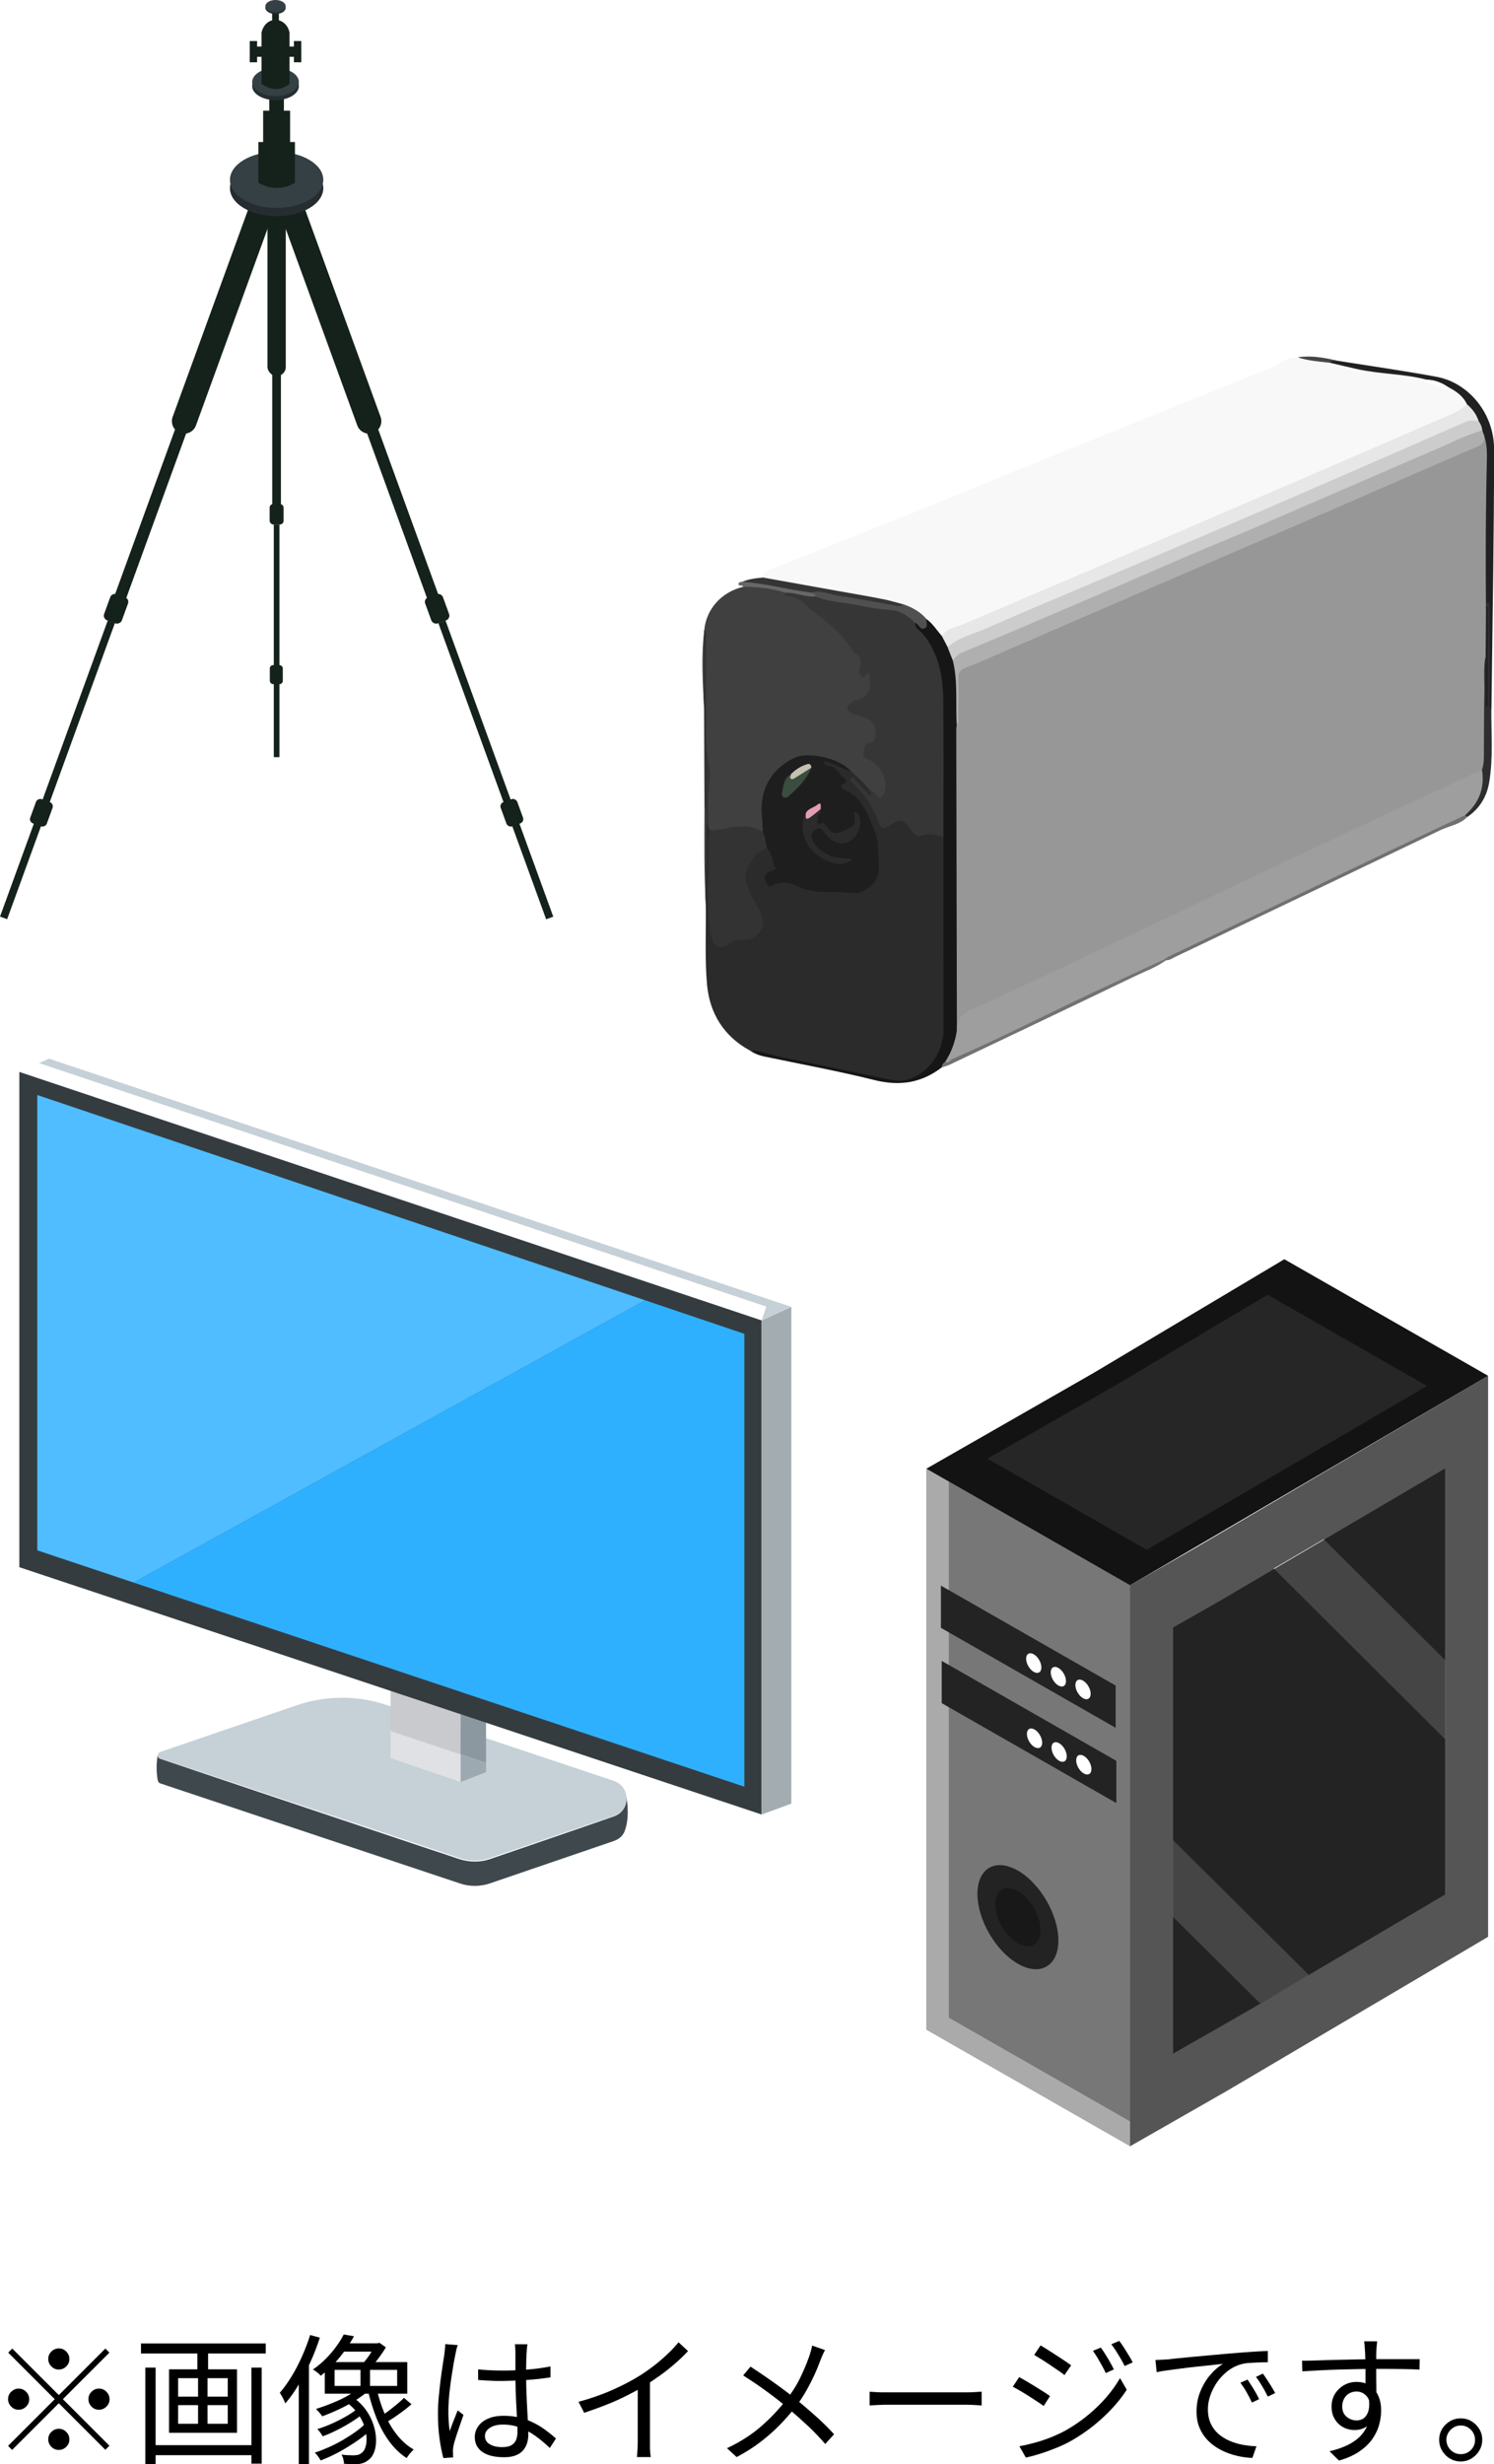 <?xml version="1.0" encoding="UTF-8"?><svg xmlns="http://www.w3.org/2000/svg" xmlns:xlink="http://www.w3.org/1999/xlink" viewBox="0 0 190.76 314.55"><defs><style>.cls-1{fill:#333;}.cls-1,.cls-2,.cls-3,.cls-4,.cls-5,.cls-6,.cls-7,.cls-8,.cls-9,.cls-10,.cls-11,.cls-12,.cls-13,.cls-14,.cls-15,.cls-16,.cls-17,.cls-18,.cls-19,.cls-20,.cls-21,.cls-22,.cls-23,.cls-24,.cls-25,.cls-26,.cls-27,.cls-28,.cls-29,.cls-30,.cls-31,.cls-32,.cls-33,.cls-34,.cls-35,.cls-36,.cls-37,.cls-38,.cls-39,.cls-40,.cls-41,.cls-42,.cls-43,.cls-44,.cls-45,.cls-46,.cls-47,.cls-48,.cls-49,.cls-50,.cls-51,.cls-52{stroke-width:0px;}.cls-2{fill:#464646;}.cls-3{fill:#c6d0d7;}.cls-4{fill:#4fbdff;}.cls-5,.cls-22{fill:#252d30;}.cls-6{fill:#2e2e2e;}.cls-53{filter:url(#luminosity-noclip-3);}.cls-7{fill:#e29db7;}.cls-8{fill:#fdfdfd;}.cls-9{fill:#c5c0b1;}.cls-10{fill:#a3acb1;}.cls-54{mask:url(#mask);}.cls-11{fill:#f8f8f8;}.cls-12{fill:#afafaf;}.cls-55{filter:url(#luminosity-noclip);}.cls-13,.cls-19{fill:#15221b;}.cls-14{fill:#9ca9b1;}.cls-15{fill:#979797;}.cls-16{fill:#3a4d3f;}.cls-17{fill:#dfe1e4;}.cls-18{fill:#404040;}.cls-19,.cls-22,.cls-47{fill-rule:evenodd;}.cls-20{fill:#9e9e9e;}.cls-21{fill:#676767;}.cls-23{fill:url(#_裼_胙琅韃_13);}.cls-23,.cls-24{mix-blend-mode:multiply;}.cls-24{fill:url(#_裼_胙琅韃_52);}.cls-25{fill:#000;}.cls-26{fill:#353c40;}.cls-27{opacity:.4;}.cls-27,.cls-43{fill:#2b2b2b;}.cls-28{fill:#1f1e1f;}.cls-29{fill:#232323;}.cls-30{fill:#505050;}.cls-31{fill:#8c989f;}.cls-32{fill:#171717;}.cls-32,.cls-56,.cls-43{opacity:.8;}.cls-33{fill:url(#_裼_胙琅韃_10);}.cls-34{fill:#727272;}.cls-35{fill:#363636;}.cls-36{fill:#151515;}.cls-37{fill:#353535;}.cls-57{fill:none;stroke:#fff;stroke-miterlimit:10;stroke-width:3.75px;}.cls-38{fill:#161616;}.cls-39,.cls-47{fill:#354044;}.cls-40{fill:#3f484d;}.cls-41{fill:#212121;}.cls-42{fill:#707070;}.cls-58{isolation:isolate;}.cls-44{fill:#2b2b2b;}.cls-45{fill:#2eb0ff;}.cls-46{fill:#131313;}.cls-48{fill:#ccc;}.cls-49,.cls-50{fill:#fff;}.cls-50{mix-blend-mode:soft-light;}.cls-59{mask:url(#mask-3);}.cls-60{mask:url(#mask-2);}.cls-61{mask:url(#mask-1);}.cls-51{fill:#c8cacd;}.cls-52{fill:#e7e7e7;}</style><filter id="luminosity-noclip" x="57.48" y="221.42" width="9.08" height="6.03" color-interpolation-filters="sRGB" filterUnits="userSpaceOnUse"><feFlood flood-color="#fff" result="bg"/><feBlend in="SourceGraphic" in2="bg"/></filter><filter id="luminosity-noclip-2" x="57.48" y="-4154.94" width="9.08" height="32766" color-interpolation-filters="sRGB" filterUnits="userSpaceOnUse"><feFlood flood-color="#fff" result="bg"/><feBlend in="SourceGraphic" in2="bg"/></filter><mask id="mask-1" x="57.48" y="-4154.94" width="9.08" height="32766" maskUnits="userSpaceOnUse"/><linearGradient id="_裼_胙琅韃_52" x1="-144.78" y1="-19.31" x2="-141.44" y2="-25.08" gradientTransform="translate(205.19 238.9) rotate(-3.26)" gradientUnits="userSpaceOnUse"><stop offset="0" stop-color="#fff"/><stop offset=".12" stop-color="#fafafa"/><stop offset=".25" stop-color="#eee"/><stop offset=".37" stop-color="#d9d9d9"/><stop offset=".5" stop-color="#bcbcbc"/><stop offset=".63" stop-color="#969696"/><stop offset=".76" stop-color="#696969"/><stop offset=".89" stop-color="#333"/><stop offset="1" stop-color="#000"/></linearGradient><mask id="mask" x="57.48" y="221.42" width="9.08" height="6.03" maskUnits="userSpaceOnUse"><g class="cls-55"><g class="cls-61"><path class="cls-24" d="M66.34,224.44c-2.45.99-4.9,1.99-7.35,2.98-.21.08-.43-.03-.47-.24-.34-1.78-.69-3.56-1.03-5.35-.05-.25.2-.47.45-.4l8.38,2.37c.32.09.33.52.02.64Z"/></g></g></mask><filter id="luminosity-noclip-3" x="57.48" y="221.42" width="9.08" height="6.03" color-interpolation-filters="sRGB" filterUnits="userSpaceOnUse"><feFlood flood-color="#fff" result="bg"/><feBlend in="SourceGraphic" in2="bg"/></filter><filter id="luminosity-noclip-4" x="57.48" y="-4154.94" width="9.08" height="32766" color-interpolation-filters="sRGB" filterUnits="userSpaceOnUse"><feFlood flood-color="#fff" result="bg"/><feBlend in="SourceGraphic" in2="bg"/></filter><mask id="mask-3" x="57.48" y="-4154.94" width="9.08" height="32766" maskUnits="userSpaceOnUse"/><linearGradient id="_裼_胙琅韃_13" x1="-144.78" y1="-19.31" x2="-141.44" y2="-25.08" gradientTransform="translate(205.19 238.9) rotate(-3.26)" gradientUnits="userSpaceOnUse"><stop offset="0" stop-color="gray"/><stop offset="1" stop-color="gray"/></linearGradient><mask id="mask-2" x="57.48" y="221.42" width="9.08" height="6.03" maskUnits="userSpaceOnUse"><g class="cls-53"><g class="cls-59"><path class="cls-23" d="M66.34,224.44c-2.45.99-4.9,1.99-7.35,2.98-.21.08-.43-.03-.47-.24-.34-1.78-.69-3.56-1.03-5.35-.05-.25.2-.47.45-.4l8.38,2.37c.32.09.33.52.02.64Z"/></g></g></mask><linearGradient id="_裼_胙琅韃_10" x1="-144.78" y1="-19.31" x2="-141.44" y2="-25.08" gradientTransform="translate(205.19 238.9) rotate(-3.26)" gradientUnits="userSpaceOnUse"><stop offset="0" stop-color="#000"/><stop offset=".12" stop-color="#040404"/><stop offset=".25" stop-color="#101010"/><stop offset=".38" stop-color="#252525"/><stop offset=".5" stop-color="#424242"/><stop offset=".64" stop-color="#686868"/><stop offset=".77" stop-color="#959595"/><stop offset=".9" stop-color="#cbcbcb"/><stop offset="1" stop-color="#fbfbfb"/></linearGradient></defs><g class="cls-58"><g id="_レイヤー_2"><g id="design"><path class="cls-3" d="M6.26,135.14c31.59,10.56,63.19,21.12,94.78,31.68-1.26.58-2.53,1.16-3.79,1.74-31.59-10.57-63.19-21.15-94.78-31.72,1.26-.57,2.53-1.13,3.79-1.7Z"/><line class="cls-57" x1="2.47" y1="136.84" x2="97.25" y2="168.56"/><path class="cls-40" d="M80,229.44h-1.96v.92l-15.97-5.33v1.16c-1.08.43-2.17.86-3.25,1.28-2.98-1.02-5.97-2.04-8.95-3.06v-3.46l-.5-.17c-3.21-.29-7.11-.39-11.49.04-5.73.57-10.53,1.87-14.18,3.17h-3.55c-.09.47-.16,1.04-.15,1.7,0,.62.07,1.17.15,1.62h.01c.03.14.13.27.29.33,12.76,4.26,25.52,8.52,38.28,12.78,1.24.42,2.59.41,3.83-.01,5.27-1.8,10.55-3.61,15.82-5.41.41-.14.74-.36.99-.63.37-.4.49-.87.61-1.38.03-.13.16-.66.17-1.55,0-.49-.01-1.18-.16-2Z"/><path class="cls-3" d="M62.56,237.26c5.27-1.8,10.55-3.61,15.82-5.41,2.17-.74,2.15-3.81-.02-4.53l-29-9.68c-3.73-1.25-7.77-1.23-11.49.04-5.81,1.99-11.62,3.98-17.42,5.96-.41.14-.41.72,0,.86,12.76,4.26,25.52,8.52,38.28,12.78,1.24.42,2.59.41,3.83-.01Z"/><g class="cls-54"><g class="cls-60"><path class="cls-33" d="M66.34,224.44c-2.45.99-4.9,1.99-7.35,2.98-.21.08-.43-.03-.47-.24-.34-1.78-.69-3.56-1.03-5.35-.05-.25.2-.47.45-.4l8.38,2.37c.32.09.33.52.02.64Z"/></g></g><path class="cls-51" d="M58.82,213.99h-8.95v6.96l8.95,2.99v-9.95Z"/><path class="cls-17" d="M58.82,227.48v-3.53l-8.95-2.99v3.46c2.98,1.02,5.97,2.04,8.95,3.06Z"/><path class="cls-31" d="M62.06,225.03v-11.04h-3.25v9.95l3.25,1.08Z"/><path class="cls-14" d="M58.82,227.48c1.08-.43,2.17-.86,3.25-1.28v-1.16l-3.25-1.08v3.53Z"/><path class="cls-26" d="M97.25,231.62c-31.59-10.52-63.19-21.04-94.78-31.57v-63.22c31.59,10.57,63.19,21.15,94.78,31.72v63.06Z"/><path class="cls-10" d="M97.25,231.62c1.26-.46,2.53-.93,3.79-1.39v-63.4c-1.26.58-2.53,1.16-3.79,1.74v63.06Z"/><path class="cls-4" d="M4.76,139.78v58.12c4.1,1.37,8.2,2.74,12.3,4.11l65.32-36.03c-25.87-8.73-51.74-17.46-77.61-26.2Z"/><path class="cls-45" d="M95.04,170.26c-4.22-1.43-8.45-2.85-12.67-4.28l-65.32,36.03c26,8.69,51.99,17.37,77.99,26.06v-57.81Z"/><path class="cls-49" d="M20.15,224c-.01.09,0,.17.04.25.04.08.09.15.17.19.04.02.08.04.12.05l.12.04.25.08.98.32,1.96.65,3.92,1.29,7.84,2.6,15.68,5.22,3.92,1.31,1.96.66.98.33.49.16c.08.03.16.06.24.08.08.03.16.05.24.07.66.18,1.35.25,2.03.19.34-.03.68-.08,1.01-.17.08-.02.16-.04.25-.07.08-.03.16-.05.24-.08l.49-.17,3.91-1.33,7.82-2.66,1.96-.66.98-.33.49-.17c.16-.05.32-.11.48-.19.31-.15.58-.38.79-.65.21-.27.36-.59.43-.92.07-.33.08-.69.01-1.02-.07-.34-.21-.66-.41-.94.21.28.35.6.42.94.07.34.07.69,0,1.03-.07.34-.22.66-.43.94-.21.28-.48.5-.79.66-.15.08-.32.14-.48.2l-.49.17-.98.34-1.95.68-7.81,2.69-3.91,1.34-.49.17c-.08.03-.17.05-.25.08-.08.03-.17.05-.25.07-.34.09-.68.14-1.03.17-.69.05-1.4-.01-2.07-.19-.08-.02-.17-.05-.25-.07-.08-.03-.16-.05-.25-.08l-.49-.16-.98-.33-1.96-.65-3.92-1.31-15.67-5.25-7.83-2.63-3.91-1.32-1.96-.66-.98-.33-.24-.08-.12-.04s-.08-.03-.12-.05c-.07-.05-.13-.11-.17-.19-.04-.08-.05-.17-.03-.25Z"/><polygon class="cls-27" points="144.29 202.36 144.29 273.97 118.27 259.09 118.27 187.48 121.15 189.12 144.29 202.36"/><polygon class="cls-27" points="144.29 202.36 144.29 270.79 121.15 257.55 121.15 189.12 144.29 202.36"/><polygon class="cls-46" points="190.01 175.62 144.29 202.36 139.64 199.7 131.4 194.98 118.28 187.48 131.4 179.97 139.64 175.25 163.99 160.74 190.01 175.62"/><polygon class="cls-43" points="182.21 176.91 146.43 197.83 142.8 195.76 136.35 192.06 126.08 186.19 136.35 180.32 142.8 176.62 161.85 165.27 182.21 176.91"/><polygon class="cls-43" points="190.01 175.62 190.01 247.23 167.32 260.61 159.07 265.48 156.81 266.81 156.52 266.98 144.29 273.97 144.29 202.36 152.51 197.66 161.69 192.27 169.95 187.41 190.01 175.62"/><polygon class="cls-29" points="142.45 215.16 142.45 220.55 120.14 207.79 120.14 202.4 142.45 215.16"/><g class="cls-58"><path class="cls-49" d="M132,211.17c-.54-.31-.98-.06-.98.56,0,.62.43,1.37.97,1.68.54.31.98.06.98-.56,0-.62-.43-1.37-.97-1.68Z"/></g><g class="cls-58"><path class="cls-49" d="M135.14,212.91c-.54-.31-.98-.06-.98.56,0,.62.43,1.37.97,1.68.54.31.98.06.98-.56,0-.62-.43-1.37-.97-1.68Z"/></g><g class="cls-58"><path class="cls-49" d="M138.29,214.53c-.54-.31-.98-.06-.98.56,0,.62.43,1.37.97,1.68.54.31.98.06.98-.56,0-.62-.43-1.37-.97-1.68Z"/></g><polygon class="cls-29" points="142.54 224.77 142.54 230.16 120.24 217.4 120.24 212.01 142.54 224.77"/><g class="cls-58"><path class="cls-49" d="M132.1,220.77c-.54-.31-.98-.06-.98.56,0,.62.43,1.37.97,1.68.54.31.98.06.98-.56,0-.62-.43-1.37-.97-1.68Z"/></g><g class="cls-58"><path class="cls-49" d="M135.24,222.52c-.54-.31-.98-.06-.98.56,0,.62.43,1.37.97,1.68.54.31.98.06.98-.56,0-.62-.43-1.37-.97-1.68Z"/></g><g class="cls-58"><path class="cls-49" d="M138.39,224.14c-.54-.31-.98-.06-.98.56,0,.62.43,1.37.97,1.68.54.31.98.06.98-.56,0-.62-.43-1.37-.97-1.68Z"/></g><path class="cls-29" d="M129.98,238.79c-2.85-1.65-5.17-.33-5.18,2.95,0,3.28,2.3,7.27,5.15,8.92,2.85,1.65,5.18.32,5.19-2.95,0-3.28-2.3-7.27-5.15-8.92Z"/><g class="cls-56"><path class="cls-36" d="M129.98,241.41c-1.6-.92-2.9-.18-2.9,1.65,0,1.84,1.28,4.07,2.88,4.99,1.6.92,2.9.18,2.9-1.65,0-1.84-1.29-4.07-2.88-4.99Z"/></g><polygon class="cls-50" points="184.51 211.9 184.51 222 162.64 200.22 169.02 196.48 184.51 211.9"/><polygon class="cls-50" points="167.11 252.09 160.9 255.73 149.79 244.7 149.79 234.9 167.11 252.09"/><polygon class="cls-32" points="184.51 187.45 184.51 241.84 182.69 242.91 159.3 256.71 159.08 256.83 149.79 262.14 149.79 207.75 156.03 204.19 184.51 187.45"/><path class="cls-25" d="M7.51,305.73l5.94-5.94.52.52-5.94,5.94,5.94,5.94-.52.52-5.94-5.94-5.96,5.96-.52-.52,5.96-5.96-5.94-5.94.52-.52,5.94,5.94ZM3.73,306.25c0,.37-.13.69-.4.95-.26.26-.58.4-.95.4s-.69-.13-.95-.4-.4-.58-.4-.95.13-.69.4-.95.58-.4.95-.4.69.13.95.4c.26.26.4.58.4.95ZM7.51,302.47c-.37,0-.69-.13-.95-.4-.26-.26-.4-.58-.4-.95s.13-.69.4-.95c.26-.26.58-.4.95-.4s.69.13.95.4c.26.26.4.58.4.95s-.13.69-.4.95c-.26.26-.58.4-.95.4ZM7.51,310.03c.37,0,.69.13.95.4.26.26.4.58.4.95s-.13.69-.4.95c-.26.26-.58.4-.95.4s-.69-.13-.95-.4c-.26-.26-.4-.58-.4-.95s.13-.69.4-.95c.26-.26.58-.4.95-.4ZM11.29,306.25c0-.37.13-.69.4-.95.26-.26.58-.4.95-.4s.69.13.95.4.4.58.4.95-.13.69-.4.95-.58.4-.95.4-.69-.13-.95-.4c-.26-.26-.4-.58-.4-.95Z"/><path class="cls-25" d="M18,299.14h15.93v1.28h-15.93v-1.28ZM18.56,302.22h1.31v12.31h-1.31v-12.31ZM19.28,312.12h13.36v1.28h-13.36v-1.28ZM21.58,302.44h8.68v8.1h-8.68v-8.1ZM22.74,303.57v2.36h6.34v-2.36h-6.34ZM22.74,307.01v2.38h6.34v-2.38h-6.34ZM25.2,299.54h1.37v3.47h-1.37v-3.47ZM25.29,302.92h1.21v7.13h-1.21v-7.13ZM32.1,302.22h1.31v12.26h-1.31v-12.26Z"/><path class="cls-25" d="M39.6,298.06l1.24.34c-.34,1.04-.73,2.08-1.2,3.1-.46,1.02-.96,1.98-1.5,2.89-.54.91-1.11,1.71-1.71,2.4-.04-.11-.1-.25-.18-.42s-.17-.35-.27-.52c-.1-.17-.18-.31-.25-.42.53-.61,1.03-1.31,1.51-2.1s.92-1.63,1.32-2.53c.4-.9.75-1.81,1.04-2.74ZM38.15,302.47l1.26-1.24.04.04v13.27h-1.3v-12.06ZM43.89,297.99l1.31.23c-.47.85-1.05,1.72-1.75,2.59-.7.88-1.53,1.69-2.49,2.45-.12-.14-.28-.29-.47-.44-.19-.15-.37-.27-.54-.35.62-.43,1.19-.91,1.69-1.42s.95-1.04,1.32-1.56c.38-.52.69-1.02.93-1.5ZM46.75,309.24l.9.63c-.5.53-1.13,1.06-1.89,1.59s-1.55,1.03-2.39,1.49c-.84.46-1.65.83-2.43,1.12-.08-.16-.19-.33-.33-.52-.14-.19-.28-.35-.42-.47.58-.19,1.18-.43,1.8-.7.62-.28,1.23-.59,1.83-.94.59-.35,1.15-.71,1.66-1.08.51-.37.94-.74,1.29-1.12ZM46.08,304.65l1.06.43c-.49.46-1.07.89-1.74,1.31-.67.42-1.37.8-2.11,1.15-.74.35-1.46.65-2.15.9-.05-.08-.12-.19-.22-.31-.1-.12-.19-.24-.3-.35s-.2-.21-.28-.28c.7-.22,1.4-.47,2.11-.76s1.39-.61,2.02-.97c.63-.36,1.16-.74,1.59-1.13ZM45.81,307.3l.81.56c-.41.38-.92.77-1.54,1.17-.62.4-1.26.77-1.94,1.11-.67.34-1.31.63-1.93.85-.08-.13-.19-.29-.31-.47-.13-.18-.25-.33-.39-.45.6-.18,1.24-.42,1.91-.72s1.31-.63,1.92-.99c.61-.36,1.1-.71,1.47-1.06ZM41.47,301.52h10.53v4.03h-10.53v-4.03ZM42.72,302.51v2.05h7.99v-2.05h-7.99ZM43.99,299.12h4.34v1.06h-5.18l.85-1.06ZM44.19,306.58l.9-.56c.68.49,1.24,1.04,1.67,1.66.43.61.74,1.24.94,1.88.2.64.31,1.25.32,1.84.01.58-.07,1.1-.23,1.56-.17.46-.41.8-.72,1.03-.26.22-.53.36-.79.44-.26.08-.58.12-.94.13-.19,0-.41,0-.66-.02-.25-.01-.5-.02-.75-.04-.01-.16-.04-.35-.09-.57s-.13-.42-.23-.6c.29.04.56.06.82.07.26.01.47.02.64.02.23,0,.43-.02.6-.05.17-.04.34-.12.5-.25.28-.2.46-.55.57-1.03.1-.49.09-1.05-.03-1.69-.12-.64-.38-1.3-.79-1.96-.41-.67-.98-1.28-1.73-1.84ZM46.03,301.93h1.22v3.06h-1.22v-3.06ZM47.9,299.12h.29l.25-.07.83.58c-.29.49-.63.99-1.02,1.5-.39.51-.76.94-1.11,1.29-.1-.12-.22-.26-.38-.41-.16-.16-.29-.28-.4-.36.29-.31.58-.68.86-1.11s.51-.82.67-1.18v-.23ZM48.08,304.85c.25,1.14.59,2.22,1.03,3.25.43,1.03.96,1.93,1.59,2.72.63.79,1.34,1.41,2.13,1.86-.1.08-.2.19-.32.32-.12.13-.23.25-.33.39s-.19.26-.26.38c-.83-.54-1.57-1.25-2.21-2.12s-1.19-1.87-1.64-2.99c-.44-1.12-.81-2.3-1.1-3.56l1.12-.23ZM51.59,306.09l.95.81c-.47.41-.99.82-1.57,1.23-.58.41-1.1.76-1.58,1.05l-.79-.72c.31-.2.65-.44,1.02-.72s.72-.56,1.07-.85c.35-.29.65-.56.9-.81Z"/><path class="cls-25" d="M58.45,299.34c-.04.1-.08.22-.12.37s-.08.3-.11.46c-.03.16-.06.29-.08.4-.07.34-.15.74-.23,1.2s-.16.96-.24,1.49-.16,1.07-.22,1.62c-.07.55-.12,1.07-.15,1.58-.04.5-.05.96-.05,1.37,0,.43.01.85.04,1.24.03.4.07.82.13,1.26.1-.28.2-.57.32-.88.12-.31.24-.62.37-.94s.24-.59.33-.83l.74.58c-.14.41-.3.87-.48,1.38s-.34,1-.49,1.46c-.15.46-.26.84-.31,1.14-.02.12-.05.26-.06.41-.02.16-.02.29,0,.4,0,.08,0,.19,0,.31,0,.12.01.23.03.32l-1.26.09c-.18-.65-.34-1.46-.48-2.42-.14-.97-.21-2.05-.21-3.27,0-.67.03-1.37.1-2.1.07-.73.14-1.44.23-2.13.09-.7.18-1.33.27-1.92.09-.58.16-1.06.22-1.43.02-.2.05-.42.07-.65.02-.23.04-.44.04-.63l1.58.13ZM67.34,299.23c-.02.18-.04.36-.06.54-.02.18-.03.36-.04.54-.01.22-.02.49-.04.83-.01.34-.02.69-.02,1.07v1.11c0,.68.01,1.37.04,2.05.02.68.05,1.35.09,2,.04.65.07,1.26.1,1.83.03.57.05,1.09.05,1.56,0,.36-.05.71-.15,1.06-.1.35-.27.66-.5.94s-.55.5-.95.66c-.4.16-.9.24-1.5.24-1.21,0-2.14-.23-2.78-.68-.64-.46-.96-1.09-.96-1.89,0-.5.15-.96.44-1.38.29-.41.71-.74,1.26-.98.55-.24,1.21-.36,2.01-.36s1.47.09,2.12.26c.64.17,1.24.4,1.78.68s1.05.59,1.5.94c.46.34.88.68,1.26,1.02l-.79,1.21c-.62-.6-1.25-1.12-1.88-1.57-.63-.44-1.28-.79-1.95-1.04-.67-.25-1.39-.38-2.14-.38-.68,0-1.24.13-1.67.41-.43.27-.64.62-.64,1.05,0,.46.2.81.61,1.05.41.25.94.37,1.58.37.52,0,.92-.08,1.2-.25.28-.17.48-.4.59-.68.11-.29.17-.63.17-1.03,0-.32-.01-.76-.04-1.31s-.05-1.16-.09-1.81c-.04-.65-.07-1.32-.09-2.01-.02-.68-.04-1.33-.04-1.93v-3.01c0-.16,0-.34-.02-.55-.01-.21-.03-.39-.05-.55h1.62ZM61.04,302.45c.52.05,1.02.08,1.51.11.49.02,1.01.04,1.55.04,1.08,0,2.15-.04,3.22-.13,1.07-.08,2.06-.22,2.97-.4v1.39c-.96.16-1.97.27-3.03.34-1.06.07-2.13.11-3.19.13-.52,0-1.02-.01-1.5-.04-.49-.02-.99-.05-1.52-.09v-1.35Z"/><path class="cls-25" d="M73.86,306.59c1.56-.42,3.01-.93,4.36-1.53,1.34-.6,2.51-1.21,3.51-1.84.62-.4,1.23-.82,1.83-1.29.59-.46,1.15-.94,1.68-1.45.53-.5,1-1,1.4-1.49l1.21,1.12c-.5.54-1.05,1.07-1.64,1.58-.59.52-1.21,1.01-1.86,1.48-.65.47-1.33.93-2.04,1.38-.66.4-1.4.8-2.23,1.22s-1.71.82-2.65,1.19-1.88.71-2.84,1.03l-.72-1.4ZM81.44,303.98l1.55-.47v8.21c0,.23,0,.47,0,.72,0,.25.02.49.04.7s.04.38.06.5h-1.76c.01-.12.03-.29.04-.5s.03-.45.04-.7c.01-.25.02-.49.02-.72v-7.74Z"/><path class="cls-25" d="M105.34,299.99c-.1.16-.2.37-.31.63-.11.26-.21.49-.28.68-.22.6-.48,1.25-.8,1.93-.32.69-.68,1.38-1.08,2.08-.4.7-.85,1.36-1.34,2-.58.73-1.23,1.47-1.95,2.21-.73.75-1.54,1.47-2.45,2.17-.91.7-1.93,1.35-3.07,1.95l-1.24-1.13c1.68-.79,3.12-1.71,4.33-2.76,1.21-1.05,2.26-2.16,3.18-3.34.76-.95,1.37-1.91,1.84-2.88.47-.97.86-1.9,1.17-2.79.06-.18.13-.4.2-.66.07-.26.13-.48.16-.67l1.66.58ZM95.82,302.09c.44.29.92.61,1.44.96.52.35,1.03.71,1.55,1.08s1.01.72,1.47,1.07.86.66,1.2.94c.91.73,1.8,1.49,2.66,2.26.86.77,1.65,1.55,2.36,2.33l-1.13,1.24c-.76-.88-1.53-1.68-2.33-2.42-.8-.74-1.65-1.49-2.55-2.26-.32-.28-.7-.58-1.13-.92-.43-.34-.9-.69-1.4-1.06-.5-.37-1.01-.73-1.54-1.09-.53-.35-1.04-.69-1.53-1l.94-1.13Z"/><path class="cls-25" d="M111.04,305.3c.18.01.4.03.67.04.26.02.55.03.87.04.32,0,.64,0,.96,0h9.86c.46,0,.85-.01,1.17-.04.32-.02.58-.04.77-.05v1.76c-.18-.01-.45-.03-.8-.05-.35-.02-.73-.04-1.12-.04h-9.88c-.49,0-.96,0-1.4.03-.44.02-.81.04-1.1.06v-1.76Z"/><path class="cls-25" d="M130.14,303.44c.26.14.58.32.95.54.37.22.75.44,1.13.68.38.24.74.46,1.07.67s.59.39.78.53l-.81,1.26c-.23-.17-.51-.36-.84-.58-.33-.22-.68-.44-1.05-.68s-.74-.46-1.1-.67c-.36-.21-.68-.39-.95-.53l.81-1.22ZM130.16,312.26c.66-.12,1.34-.28,2.03-.47.7-.19,1.39-.43,2.07-.7.68-.28,1.33-.58,1.93-.92,1-.58,1.92-1.21,2.77-1.92s1.62-1.45,2.3-2.24c.68-.79,1.27-1.61,1.75-2.45l.86,1.49c-.78,1.2-1.77,2.36-2.97,3.48-1.2,1.12-2.52,2.1-3.96,2.94-.6.35-1.26.67-1.97.96s-1.42.55-2.11.77-1.32.39-1.88.5l-.83-1.46ZM132.86,299.39c.26.14.58.33.94.57.36.23.73.47,1.12.72.38.25.74.48,1.07.7.33.22.59.41.78.55l-.85,1.24c-.22-.17-.49-.37-.82-.59-.33-.23-.68-.46-1.04-.71s-.73-.48-1.08-.7c-.35-.22-.66-.41-.93-.57l.81-1.21ZM140.55,299.66c.16.2.34.47.55.81s.42.68.62,1.03.37.67.5.95l-1.03.47c-.14-.31-.31-.63-.49-.96-.18-.33-.37-.66-.56-.98-.19-.32-.39-.62-.59-.9l.99-.41ZM142.9,298.8c.17.2.35.47.56.79.2.32.41.66.63,1.01.22.35.4.67.54.95l-1.03.47c-.16-.32-.33-.65-.52-.97-.19-.32-.39-.64-.58-.95-.2-.31-.4-.6-.6-.86l1.01-.43Z"/><path class="cls-25" d="M147.53,301.25c.34-.01.64-.03.93-.04.28-.02.51-.03.67-.04.29-.04.71-.08,1.25-.14.55-.05,1.17-.11,1.88-.18.71-.07,1.47-.13,2.29-.21s1.64-.14,2.47-.22c.66-.06,1.28-.11,1.87-.15.59-.04,1.13-.08,1.64-.11.5-.03.95-.05,1.35-.06v1.44c-.34,0-.72,0-1.15.02s-.86.04-1.28.07-.79.1-1.1.2c-.64.2-1.21.51-1.72.93s-.94.89-1.3,1.43c-.36.54-.63,1.1-.82,1.67-.19.58-.28,1.13-.28,1.67,0,.7.12,1.3.36,1.83.24.52.57.96.98,1.32s.88.65,1.41.88c.53.23,1.09.4,1.68.51.59.11,1.19.18,1.77.19l-.52,1.49c-.67-.02-1.34-.12-2.02-.28s-1.31-.4-1.93-.7c-.61-.31-1.16-.69-1.64-1.16-.48-.47-.86-1.01-1.13-1.64-.28-.62-.41-1.34-.41-2.14,0-.94.16-1.8.5-2.6.33-.8.75-1.5,1.27-2.1.52-.6,1.05-1.06,1.6-1.39-.38.05-.86.1-1.43.16-.57.06-1.18.12-1.83.19-.65.07-1.3.14-1.95.23-.65.08-1.26.17-1.83.24-.56.08-1.04.16-1.42.24l-.16-1.57ZM159.29,303.75c.13.19.29.43.48.73.19.29.37.59.55.9s.33.6.45.87l-.92.43c-.2-.44-.43-.88-.68-1.32-.25-.44-.52-.84-.79-1.21l.92-.4ZM161.25,302.99c.14.19.31.43.5.72s.38.58.57.89c.19.31.35.6.5.87l-.94.45c-.22-.44-.45-.88-.71-1.31-.26-.43-.52-.83-.8-1.21l.88-.41Z"/><path class="cls-25" d="M166.29,301.34c.49,0,1.05,0,1.67-.03.62-.02,1.29-.04,1.99-.06.7-.02,1.41-.04,2.13-.05.72-.01,1.41-.02,2.08-.04.67-.01,1.28-.02,1.84-.02h3.14c.47,0,.89,0,1.26,0,.37,0,.66,0,.87,0l-.02,1.33c-.5-.02-1.18-.05-2.03-.06-.85-.02-1.93-.03-3.25-.03-.78,0-1.59,0-2.44.03-.85.02-1.69.04-2.55.06-.85.02-1.68.06-2.48.1s-1.53.09-2.21.13l-.04-1.39ZM175.74,306.58c0,.79-.12,1.46-.35,2-.23.54-.56.94-.97,1.21-.41.26-.9.4-1.45.4-.37,0-.73-.06-1.09-.19-.35-.13-.67-.32-.95-.58-.28-.26-.5-.58-.67-.95s-.24-.81-.24-1.29c0-.6.14-1.13.43-1.6.29-.47.68-.84,1.16-1.12.49-.28,1.01-.41,1.58-.41.71,0,1.29.16,1.75.48.46.32.81.75,1.05,1.3.24.55.36,1.17.36,1.86,0,.6-.09,1.21-.26,1.84s-.46,1.22-.86,1.8c-.4.58-.95,1.1-1.64,1.58s-1.56.87-2.62,1.18l-1.21-1.19c.82-.19,1.55-.44,2.2-.74s1.19-.67,1.64-1.1c.44-.43.78-.94,1.02-1.51.23-.58.35-1.24.35-1.98,0-.82-.17-1.4-.52-1.76-.35-.36-.77-.54-1.26-.54-.31,0-.61.08-.88.22-.28.15-.5.37-.67.66-.17.29-.26.63-.26,1.03,0,.56.18,1,.55,1.31.37.31.79.47,1.29.47.37,0,.69-.1.95-.31s.45-.53.57-.95c.11-.43.12-.96.03-1.59l.99.5ZM175.84,298.84c0,.06,0,.17-.03.32-.02.16-.03.31-.04.46,0,.15-.02.27-.03.35-.01.23-.02.54-.02.94v1.3c0,.47,0,.94,0,1.42,0,.48.01.93.02,1.35,0,.42,0,.77,0,1.06l-1.39-.68v-1.95c0-.45,0-.9,0-1.34,0-.44-.02-.85-.03-1.22-.01-.37-.02-.66-.04-.86-.01-.24-.03-.47-.05-.69-.02-.22-.04-.37-.05-.44h1.64Z"/><path class="cls-25" d="M186.5,308.7c.52,0,.98.12,1.39.37.41.25.74.58.99.99s.38.87.38,1.38-.13.96-.38,1.38-.58.75-.99,1c-.41.25-.87.38-1.39.38s-.96-.13-1.38-.38-.74-.58-.99-1-.37-.87-.37-1.38.12-.96.37-1.38.58-.74,1-.99c.42-.25.88-.37,1.37-.37ZM186.52,313.27c.5,0,.93-.18,1.29-.53.35-.35.53-.78.53-1.29,0-.34-.08-.64-.24-.92-.16-.28-.38-.5-.66-.67-.28-.17-.58-.25-.92-.25s-.64.08-.92.25c-.28.17-.5.39-.67.67-.17.28-.25.58-.25.9s.08.65.25.93c.17.28.39.5.67.67.28.16.58.24.92.24Z"/><path class="cls-11" d="M97.37,73.71c.23-.97,1.16-1.06,1.84-1.33,5.32-2.15,10.67-4.23,15.99-6.36,3.66-1.47,7.3-3,10.95-4.49,5.8-2.36,11.6-4.7,17.41-7.04,5.62-2.26,11.25-4.48,16.85-6.79,1.09-.45,2.24-.78,3.24-1.5.54-.39,1.3-.62,2.04-.59,1.34.21,2.71.18,4.04.48,2.86.58,5.72,1.12,8.62,1.46,1.2.14,2.41.27,3.59.6.88.79,1.88,1.26,3.09,1.15,1.13.45,2.25.92,2.39,2.37-.41.76-1.16,1.09-1.89,1.4-7.64,3.32-15.27,6.65-22.91,9.97-8.77,3.82-17.58,7.57-26.38,11.32-4.6,1.96-9.21,3.93-13.83,5.85-.71.29-1.37.64-2.02,1.05-1.15-.25-1.4-1.49-2.25-2.07-.93-.76-1.85-1.54-3.08-1.77-5.41-1.39-10.94-2.12-16.41-3.14-.47-.09-.96-.13-1.27-.57Z"/><path class="cls-44" d="M95.7,134.07c-3.3-1.82-5.08-4.73-5.42-8.35-.3-3.32-.12-6.68-.16-10.03-.18-3.46-.03-6.93-.08-10.39-.02-.16.05-.28.19-.37.53.13.52.61.66,1-.29,3.35-.08,6.71-.18,10.07-.04,1.28.35,2.45.59,3.65.14.74.71,1.04,1.35.62.75-.48,1.54-.6,2.38-.69,1.76-.19,2.47-1.5,1.67-3.11-.44-.89-.96-1.76-1.36-2.67-1.03-2.38.01-4.84,2.45-5.76,1.29.75,1.66,2.53.72,3.51-.23.24-.5.47-.31.82.21.38.56.18.86.11.8-.17,1.62-.18,2.36.16,1.8.84,3.7.93,5.62.93.44,0,.88,0,1.32.05,1.92.23,3.23-.84,3.5-2.72.38-2.74-.48-5.17-1.65-7.56-.48-.98-1.3-1.59-2.2-2.14-.47-.29-.84-.53-.67-1.31.17-.75-.53-1.3-1.22-1.67-.45-.25-1.32-.36-1.03-1.05.28-.65.9.02,1.37.09.8.12,1.4.75,2.18.96,1.12.61,1.93,1.56,2.69,2.56.12.3.29.64-.07.86-.39.25-.55-.16-.76-.37-.41-.41-.83-.81-1.17-1.28,1.27,1.29,2.36,2.69,2.98,4.41.26.71.62.89,1.36.5,1.17-.62,1.81-.5,2.64.51.58.7,1.15.96,2.07.8.91-.15,1.87-.07,2.35.98.11.43.1.88.1,1.32,0,7.53,0,15.06,0,22.59,0,1.96-.59,3.69-1.92,5.16-1.63,1.8-3.67,2.14-5.91,1.64-5.07-1.12-10.17-2.09-15.24-3.22-.7-.16-1.32-.56-2.05-.63Z"/><path class="cls-18" d="M90.64,105.96c-.17-.3-.28-.61-.24-.96-.31-.38-.25-.83-.23-1.26.16-4.18-.07-8.35-.16-12.53-.08-3.58-.03-7.16-.09-10.74.24-2.71,2.17-4.88,4.97-5.57.82-.5,1.72-.34,2.57-.19.9.15,1.82.25,2.68.59.16.12.25.35.43.4,2.58.75,4.21,2.8,6.16,4.42,1.18.97,2.11,2.13,3.01,3.35.28.37.42.76.41,1.22,0,.55-.38,1.39.8,1.03.11-.03.19.12.26.22.58.93.05,2.8-.94,3.31-.39.2-.82.31-1.18.58-.49.35-.51.71.06.99.5.24,1.05.4,1.55.64,1.66.8,1.89,2.53.48,3.68-.75.61-.74,1.3.14,1.66,1.74.73,1.91,2.2,1.95,3.75.02.57-.18,1.16-.77,1.38-.69.26-.84-.41-1.13-.8-.07-.09-.18-.15-.28-.22-.71-.89-1.51-1.69-2.4-2.4-1.58-1.2-3.34-1.69-5.34-1.62-2.76.1-5.15,2.03-5.6,4.77-.18,1.13-.41,2.27-.13,3.44.1.42.1.88-.29,1.22-.15.06-.33.14-.46.07-1.56-.91-3.17-.34-4.76-.19-.52.05-1.03.16-1.47-.23Z"/><path class="cls-38" d="M95.7,134.07c1.41.04,2.71.61,4.08.88,4.76.93,9.49,1.99,14.25,2.93,2.53.5,5.36-1.64,6.16-4.59.16-.57.29-1.15.29-1.76-.02-8.21-.02-16.42-.02-24.62-.39-.57-.35-1.21-.35-1.85,0-5,.04-10-.02-15.01-.03-2.52-.22-5.03-1.49-7.33-.58-1.06-1.53-1.85-2.01-2.96.01-.24.21-.44.37-.32.67.5,1.01.09,1.35-.41.8.58,1.31,1.43,1.95,2.16.57.3.7.93,1.01,1.42.32.63.56,1.29.77,1.96.58,2.22.44,4.49.45,6.75,0,.44-.01.87.05,1.31-.01,12.82.07,25.63-.04,38.44-.05,1.63-.57,3.1-1.47,4.44-.24.28-.49.55-.79.75-2.59,1.99-5.39,2.41-8.59,1.61-4.65-1.16-9.38-2.03-14.07-3.01-.67-.14-1.29-.39-1.86-.78Z"/><path class="cls-41" d="M182.1,48.45c-2.9-.75-5.92-.69-8.83-1.34-1.17-.26-2.33-.54-3.49-.81.2-.61.64-.28,1-.25,4.22.68,8.46,1.27,12.66,2.05,4.1.77,7.33,4.68,7.33,9.23,0,11.08-.21,22.16-.34,33.24-.78-.23-.54-.9-.54-1.39-.03-3.71-.02-7.43-.01-11.14,0-.38.16-.8-.3-1.06-.27-.52-.22-1.09-.22-1.65,0-4.83-.02-9.66,0-14.5.01-1.59.23-3.18-.04-4.77-.09-.31-.13-.63-.24-.94-.12-.44-.26-.88-.49-1.28-.21-.87-1.16-1.31-1.28-2.22-.48-1.07-1.39-1.68-2.38-2.2-1.02-.1-1.89-.63-2.83-.97Z"/><path class="cls-6" d="M189.73,77.1c.16.02.3-.53.45-.04.08.26.01.56.01.84,0,3.8,0,7.61.01,11.41,0,.42-.15.89.22,1.26-.02,3.11.25,6.23-.28,9.32-.31,1.84-1.24,3.35-2.81,4.41-.27.08-.32-.08-.32-.29,1.44-1.8,2.29-3.79,2.01-6.15.17-4.1.02-8.2.09-12.29.01-.62-.23-1.39.59-1.76.3,2.12.05,4.23.12,5.74.25-3.59-.35-7.8-.23-12,0-.16.04-.3.13-.42Z"/><path class="cls-42" d="M187.09,104.04c.08.08.16.16.25.25-.93.97-2.26,1.12-3.39,1.66-11.31,5.42-22.62,10.82-33.94,16.22-.35.17-.68.43-1.11.4-.11.1-.21.1-.32,0,.08-.77.79-.85,1.29-1.09,4.04-1.95,8.08-3.88,12.13-5.81,5.45-2.61,10.9-5.23,16.37-7.8,2.68-1.26,5.34-2.55,8.06-3.73.22-.09.43-.22.68-.08Z"/><path class="cls-37" d="M97.37,73.71c3.23.58,6.46,1.16,9.7,1.74,1.91.34,3.81.66,5.71,1.04.88.17,1.74.44,2.61.67-.3.76-.92.48-1.42.4-3.08-.5-6.16-1-9.23-1.58-.39-.07-.78-.18-1.18-.05-2.05,0-3.94-.85-5.95-1.1-.6-.07-1.19-.07-1.78-.13-.38-.04-.91.2-1.08-.42.83-.37,1.72-.47,2.62-.55Z"/><path class="cls-34" d="M148.55,122.52c.11.02.23.03.34.05-1.23.9-2.67,1.41-4.02,2.06-7.87,3.79-15.76,7.54-23.64,11.29-.32.15-.67.23-1.01.34.07-.3.19-.57.47-.73,2.88-1.66,5.96-2.9,8.93-4.38,2.47-1.23,4.97-2.41,7.48-3.56,3.42-1.57,6.78-3.29,10.21-4.84.39-.17.76-.49,1.23-.22Z"/><path class="cls-1" d="M89.92,80.47c.39.36.23.83.23,1.25.01,3.52,0,7.05.02,10.57,0,1.83-.04,3.65.37,5.48.2.86.05,1.88-.03,2.8-.14,1.48-.02,2.96-.1,4.43-.08,0-.15,0-.23,0-.33-.61.05-1.31-.23-1.93-.02-4.21-.03-8.41-.05-12.62-.15-3.27-.16-6.53,0-9.8-.04-.07-.03-.13.02-.19Z"/><path class="cls-21" d="M94.76,74.26c3,.2,5.9,1.03,8.87,1.39.3-.06.58.01.7.29.09.22-.13.33-.32.42-1.35.29-2.51-.43-3.75-.7-1.74-.58-3.55-.74-5.37-.76-.1-.3-.6.01-.6-.36,0-.18.25-.27.46-.28Z"/><path class="cls-18" d="M89.95,103.07c.43.6.11,1.29.23,1.93-.02,3.56-.03,7.13-.05,10.69-.25-4.2-.19-8.41-.18-12.62Z"/><path class="cls-18" d="M89.9,80.66c0,3.26,0,6.53,0,9.8-.17-3.26-.38-6.53,0-9.8Z"/><path class="cls-2" d="M170.77,46.05c-.32.12-.74-.11-1,.25-1.37-.16-2.75-.24-4.08-.69,1.73-.26,3.41.04,5.08.44Z"/><path class="cls-52" d="M187.31,51.61c.68.58,1.21,1.26,1.48,2.13.05.08.06.2.02.21-2.76.32-5.08,1.82-7.55,2.88-4.71,2.02-9.4,4.08-14.1,6.11-10.81,4.66-21.63,9.27-32.46,13.88-4.56,1.94-9.1,3.94-13.69,5.8l-.75-1.43c.7-1.08,1.95-1.16,2.99-1.61,5.5-2.37,11.01-4.7,16.52-7.06,8.62-3.7,17.24-7.41,25.85-11.12,6.56-2.83,13.11-5.68,19.67-8.52.74-.32,1.42-.72,2.03-1.25Z"/><path class="cls-30" d="M104.11,76.14c.08-.4-.33-.32-.48-.49,1.16-.37,2.23.23,3.33.38,2.48.35,4.94.85,7.41,1.28.34.06.72.14,1.02-.16,1.12.39,2.13.96,2.91,1.87-.13.39.3.96-.25,1.19-.61.26-.72-.59-1.2-.69-3.48-1.95-7.48-1.61-11.19-2.59-.57-.15-1.32.02-1.56-.79Z"/><path class="cls-8" d="M182.1,48.45c1.04.03,1.98.37,2.83.97-.08.18-.2.44-.39.37-.86-.32-1.71-.7-2.56-1.05.04-.09.08-.19.12-.28Z"/><path class="cls-35" d="M104.11,76.14c1.86.74,3.86.76,5.78,1.19,1.35.3,2.73.45,4.12.57,1.09.09,2.03.83,2.84,1.63-.04.7.61.93.96,1.35,2.02,2.45,2.59,5.36,2.63,8.39.06,5.89.02,11.77.02,17.66-.85-.37-1.69-.65-2.65-.29-.59.23-1.04-.09-1.41-.61-1.08-1.49-1.44-1.57-3.02-.54-.84.54-1.03-.2-1.21-.61-.32-.73-.65-1.43-1.03-2.14-.59-1.11-1.44-1.97-2.3-2.83-.14-.14-.36-.26-.18-.47.22-.27.38-.08.56.12.52.6,1.08,1.18,1.61,1.77.11.12.24.31.36.12.07-.12-.06-.36-.09-.54.25.02.47.1.62.31.18.25.28.66.68.54.38-.11.49-.52.58-.86.36-1.38-.52-3.19-1.82-3.82-.37-.18-.99-.24-.92-.79.07-.54.03-1.28.79-1.47.68-.17.83-.6.79-1.24-.04-.77-.23-1.44-.99-1.77-.66-.29-1.35-.49-2.01-.76-.78-.32-.88-.77-.19-1.31.16-.12.31-.31.49-.34,2.18-.35,2.08-1.87,1.83-3.49-.44-.11-.38.83-.89.46-.39-.28-.44-.69-.28-1.18.25-.74.18-1.43-.63-1.85-.1-.05-.23-.12-.28-.22-1.43-2.66-4.03-4.13-6.17-6.06-.54-.49-1.17-.98-2.02-.94-.24.01-.61-.01-.42-.46,1.31-.06,2.53.6,3.85.48Z"/><path class="cls-28" d="M97.38,106.2c.04-1.3-.26-2.55-.08-3.9.35-2.65,1.77-4.36,4.02-5.51,1.9-.96,6.01.03,7.37,1.7-1.21-.28-2.22-1.11-3.49-1.31.02.47.42.58.66.6,1.05.07,1.23,1.2,2,1.6.23.12.31.47-.09.65-.7.33-.29.63.08.79,2.3.99,2.91,3.09,3.8,5.18.68,1.61.42,3.13.57,4.69.19,1.86-1.82,3.62-3.65,3.3-1.65-.29-3.34.05-5-.32-.42-.1-.85-.11-1.26-.31-1.19-.57-2.38-1.12-3.71-.29-.34.21-.58-.1-.75-.4-.21-.37-.3-.7.01-1.1.31-.4,1.24-.39,1.04-.96-.29-.84-.39-1.81-1.05-2.51-.54-.55-.6-1.21-.48-1.92Z"/><path class="cls-1" d="M97.38,106.2c.36.59.35,1.28.48,1.92-.28.57-.99.49-1.37,1.01-1.86,2.52-1.7,3.22.22,6.61.98,1.72.94,2.74-.29,3.82-.66.58-1.46.34-2.17.45-.5.08-.88.15-1.22.51-.41.45-.96.44-1.45.27-.51-.17-.58-.69-.7-1.17-.92-3.94-.31-7.93-.46-11.9-.02-.59.15-1.18.23-1.77.76.12,1.49-.14,2.22-.25,1.56-.25,3.09-.45,4.51.49Z"/><path class="cls-15" d="M189.73,77.1c0,.08,0,.16,0,.25.15,2.14.23,4.28-.05,6.42-.29,1.5-.12,3.01-.15,4.52-.05,2.43-.04,4.86-.06,7.28,0,.9.05,1.81-.24,2.69-.86.89-2.04,1.24-3.11,1.75-5.28,2.51-10.58,4.98-15.87,7.47-7.79,3.66-15.58,7.34-23.37,11-4.6,2.16-9.2,4.33-13.79,6.52-2.93,1.4-5.87,2.76-8.81,4.14-.86.4-1.67.81-1.69,1.94,0,.2-.16.36-.41.34-.03-12.75-.06-25.5-.08-38.24,0-.24.04-.48.06-.71.24-1.95.17-3.91.05-5.86-.06-.98.27-1.37,1.06-1.71,4.59-2,9.2-3.95,13.79-5.94,7.39-3.2,14.79-6.35,22.18-9.55,5.22-2.26,10.4-4.59,15.66-6.78,4.48-1.86,8.86-3.93,13.33-5.8.62-.26.9-.75,1.27-1.2.37,1.04.37,2.12.35,3.19-.15,6.09-.17,12.17-.12,18.26Z"/><path class="cls-20" d="M122.18,131.44c-.03-2.2,1.85-2.5,3.27-3.18,3.31-1.6,6.67-3.09,9.99-4.67,8.17-3.87,16.32-7.76,24.48-11.63,5.53-2.62,11.06-5.23,16.6-7.82,4.23-1.98,8.47-3.92,12.71-5.88.37,2.33-.39,4.24-2.14,5.78-3.28,1.55-6.57,3.1-9.84,4.66-3.97,1.89-7.93,3.79-11.89,5.69-5.33,2.55-10.66,5.09-15.99,7.64-.29.14-.55.32-.82.49-2.9,1.34-5.8,2.68-8.69,4.03-6.1,2.86-12.09,5.96-18.28,8.64-.29.13-.44.61-.88.33.8-1.25,1.29-2.61,1.49-4.08Z"/><path class="cls-12" d="M189.51,55.65c.08.77-.22,1.1-1,1.42-5.77,2.44-11.5,5-17.25,7.49-6.96,3.02-13.93,6.01-20.9,9.02-7.19,3.1-14.37,6.21-21.55,9.32-1.83.79-3.65,1.62-5.52,2.33-.68.26-.93.59-.92,1.3.04,1.6.02,3.21,0,4.81,0,.39.13.81-.22,1.13-.14-2.73.17-5.48-.49-8.17-.01-.72.44-1.03,1.04-1.28,5.84-2.44,11.66-4.93,17.48-7.42,11.34-4.87,22.69-9.71,34-14.64,4.37-1.91,8.75-3.79,13.12-5.7.62-.27,1.25-.55,1.96-.34.08.24.16.47.25.71Z"/><path class="cls-48" d="M189.26,54.94c-2.21.63-4.25,1.71-6.36,2.61-4.19,1.77-8.34,3.62-12.52,5.41-4.88,2.08-9.71,4.26-14.62,6.28-5.42,2.23-10.76,4.63-16.15,6.94-5.57,2.39-11.14,4.78-16.74,7.11-.56.24-.9.56-1.21,1.02-.22-.57-.45-1.13-.67-1.7,1.37-1.25,3.17-1.63,4.8-2.34,5.15-2.27,10.35-4.43,15.52-6.63,4.66-1.98,9.33-3.96,13.99-5.95,4.91-2.11,9.82-4.23,14.73-6.37,5.71-2.48,11.42-4.97,17.12-7.48.55-.24,1.08-.14,1.63-.12.25.36.45.75.48,1.2Z"/><path class="cls-41" d="M189.69,83.77c.02-2.14.03-4.28.05-6.42.3.24.23.58.23.89,0,3.88,0,7.75,0,11.63,0,.15-.04.3-.27.45v-6.54Z"/><path class="cls-44" d="M104.79,103.27c.11.46-.39.69-.41,1.09-.02.39-.18,1.05.57.72.46-.21.31.14.42.27.6.69,1,1.37,2.25.75,1.57-.77,1.67-.58,1.43-2.38.39-.17.48.15.6.38.49.95-.02,2.52-1.01,3.17-1.03.67-2.14.41-3.05-.6-.37-.41-.71-1.32-1.5-.74-.74.54-.45,1.3,0,1.91.45.61,1.08,1,1.78,1.33.92.43,1.93.32,2.94.51-1.06,1.01-2.81.72-4.61-.67-1.59-1.23-2.17-3.5-1.33-5.21.79.41,1.18-.66,1.9-.52Z"/><path class="cls-16" d="M103.6,97.99c-.6,1.5-1.73,2.58-2.88,3.63-.4.36-.97.22-.87-.38.16-.9.23-1.91,1.18-2.46.11.19.12.37-.08.5.89-.39,1.51-1.39,2.65-1.29Z"/><path class="cls-9" d="M103.6,97.99c-.69.44-1.39.87-2.08,1.31-.2.13-.45.27-.61.03-.07-.11.07-.37.12-.56.5-.46,1.04-.87,1.69-1.1.36-.13.8-.38.88.32Z"/><path class="cls-7" d="M104.79,103.27c-.43.35-.85.71-1.3,1.03-.79.55-.58-.12-.6-.51.31-.6,1.01-.68,1.48-1.07.55-.45.41.23.42.54Z"/><path class="cls-19" d="M34.37,23.41l11.25,30.9c.3.82,1.21,1.24,2.03.95h0c.82-.3,1.24-1.21.95-2.03l-11.25-30.9c-.3-.82-1.21-1.24-2.03-.95h0c-.82.3-1.24,1.21-.95,2.03Z"/><rect class="cls-13" x="45.48" y="21.6" width="1.51" height="59.56" transform="translate(-14.78 18.91) rotate(-20)"/><rect class="cls-13" x="54.61" y="75.94" width="2.41" height="3.53" rx=".61" ry=".61" transform="translate(-23.21 23.78) rotate(-20)"/><rect class="cls-13" x="64.23" y="102.1" width="2.25" height="3.29" rx=".57" ry=".57" transform="translate(-31.54 28.61) rotate(-20)"/><rect class="cls-13" x="62.82" y="78.15" width=".97" height="40.24" transform="translate(-29.79 27.58) rotate(-20)"/><rect class="cls-13" x="34.15" y="21.39" width="2.34" height="26.62" rx="1.17" ry="1.17"/><rect class="cls-13" x="34.76" y="22.96" width="1.11" height="43.98"/><rect class="cls-13" x="34.43" y="64.34" width="1.78" height="2.6" rx=".45" ry=".45"/><rect class="cls-13" x="34.45" y="84.9" width="1.66" height="2.43" rx=".42" ry=".42"/><rect class="cls-13" x="34.96" y="66.94" width=".72" height="29.71"/><path class="cls-19" d="M36.27,23.41l-11.25,30.9c-.3.82-1.21,1.24-2.03.95h0c-.82-.3-1.24-1.21-.95-2.03l11.25-30.9c.3-.82,1.21-1.24,2.03-.95h0c.82.3,1.24,1.21.95,2.03Z"/><rect class="cls-13" x="-5.38" y="50.62" width="59.56" height="1.51" transform="translate(-32.22 56.74) rotate(-70)"/><rect class="cls-13" x="13.06" y="76.5" width="3.53" height="2.41" rx=".61" ry=".61" transform="translate(-63.27 65.06) rotate(-70)"/><rect class="cls-13" x="3.64" y="102.62" width="3.29" height="2.25" rx=".57" ry=".57" transform="translate(-94.01 73.23) rotate(-70)"/><rect class="cls-13" x="-12.78" y="97.78" width="40.24" height=".97" transform="translate(-87.51 71.55) rotate(-70)"/><path class="cls-22" d="M35.32,20.44c-3.29,0-5.96,1.6-5.96,3.58s2.67,3.58,5.96,3.58,5.96-1.6,5.96-3.58-2.67-3.58-5.96-3.58Z"/><ellipse class="cls-39" cx="35.32" cy="22.96" rx="5.96" ry="3.58"/><path class="cls-19" d="M37.66,23.34c-1.49.85-3.04.89-4.67,0v-5.21h4.67v5.21Z"/><rect class="cls-13" x="33.6" y="14.13" width="3.44" height="5.25"/><rect class="cls-13" x="34.38" y="10.99" width="1.87" height="4.31"/><rect class="cls-13" x="34.75" y="1.01" width=".86" height="1.87"/><ellipse class="cls-5" cx="35.18" cy="10.99" rx="2.98" ry="1.79"/><ellipse class="cls-39" cx="35.18" cy="10.47" rx="2.98" ry="1.79"/><path class="cls-22" d="M35.18.23c-.71,0-1.29.35-1.29.78s.58.78,1.29.78,1.29-.35,1.29-.78-.58-.78-1.29-.78Z"/><path class="cls-47" d="M35.18,0c-.71,0-1.29.35-1.29.78s.58.78,1.29.78,1.29-.35,1.29-.78-.58-.78-1.29-.78Z"/><path class="cls-19" d="M36.97,10.72c-1.17.89-2.36.83-3.58,0v-3.47h-.56v.7h-.94v-2.71h.94v.7h.56v-1.77c.51-2.25,3.16-2.09,3.58,0v1.77h.56v-.7h.94v2.71h-.94v-.7h-.56v3.47Z"/></g></g></g></svg>
